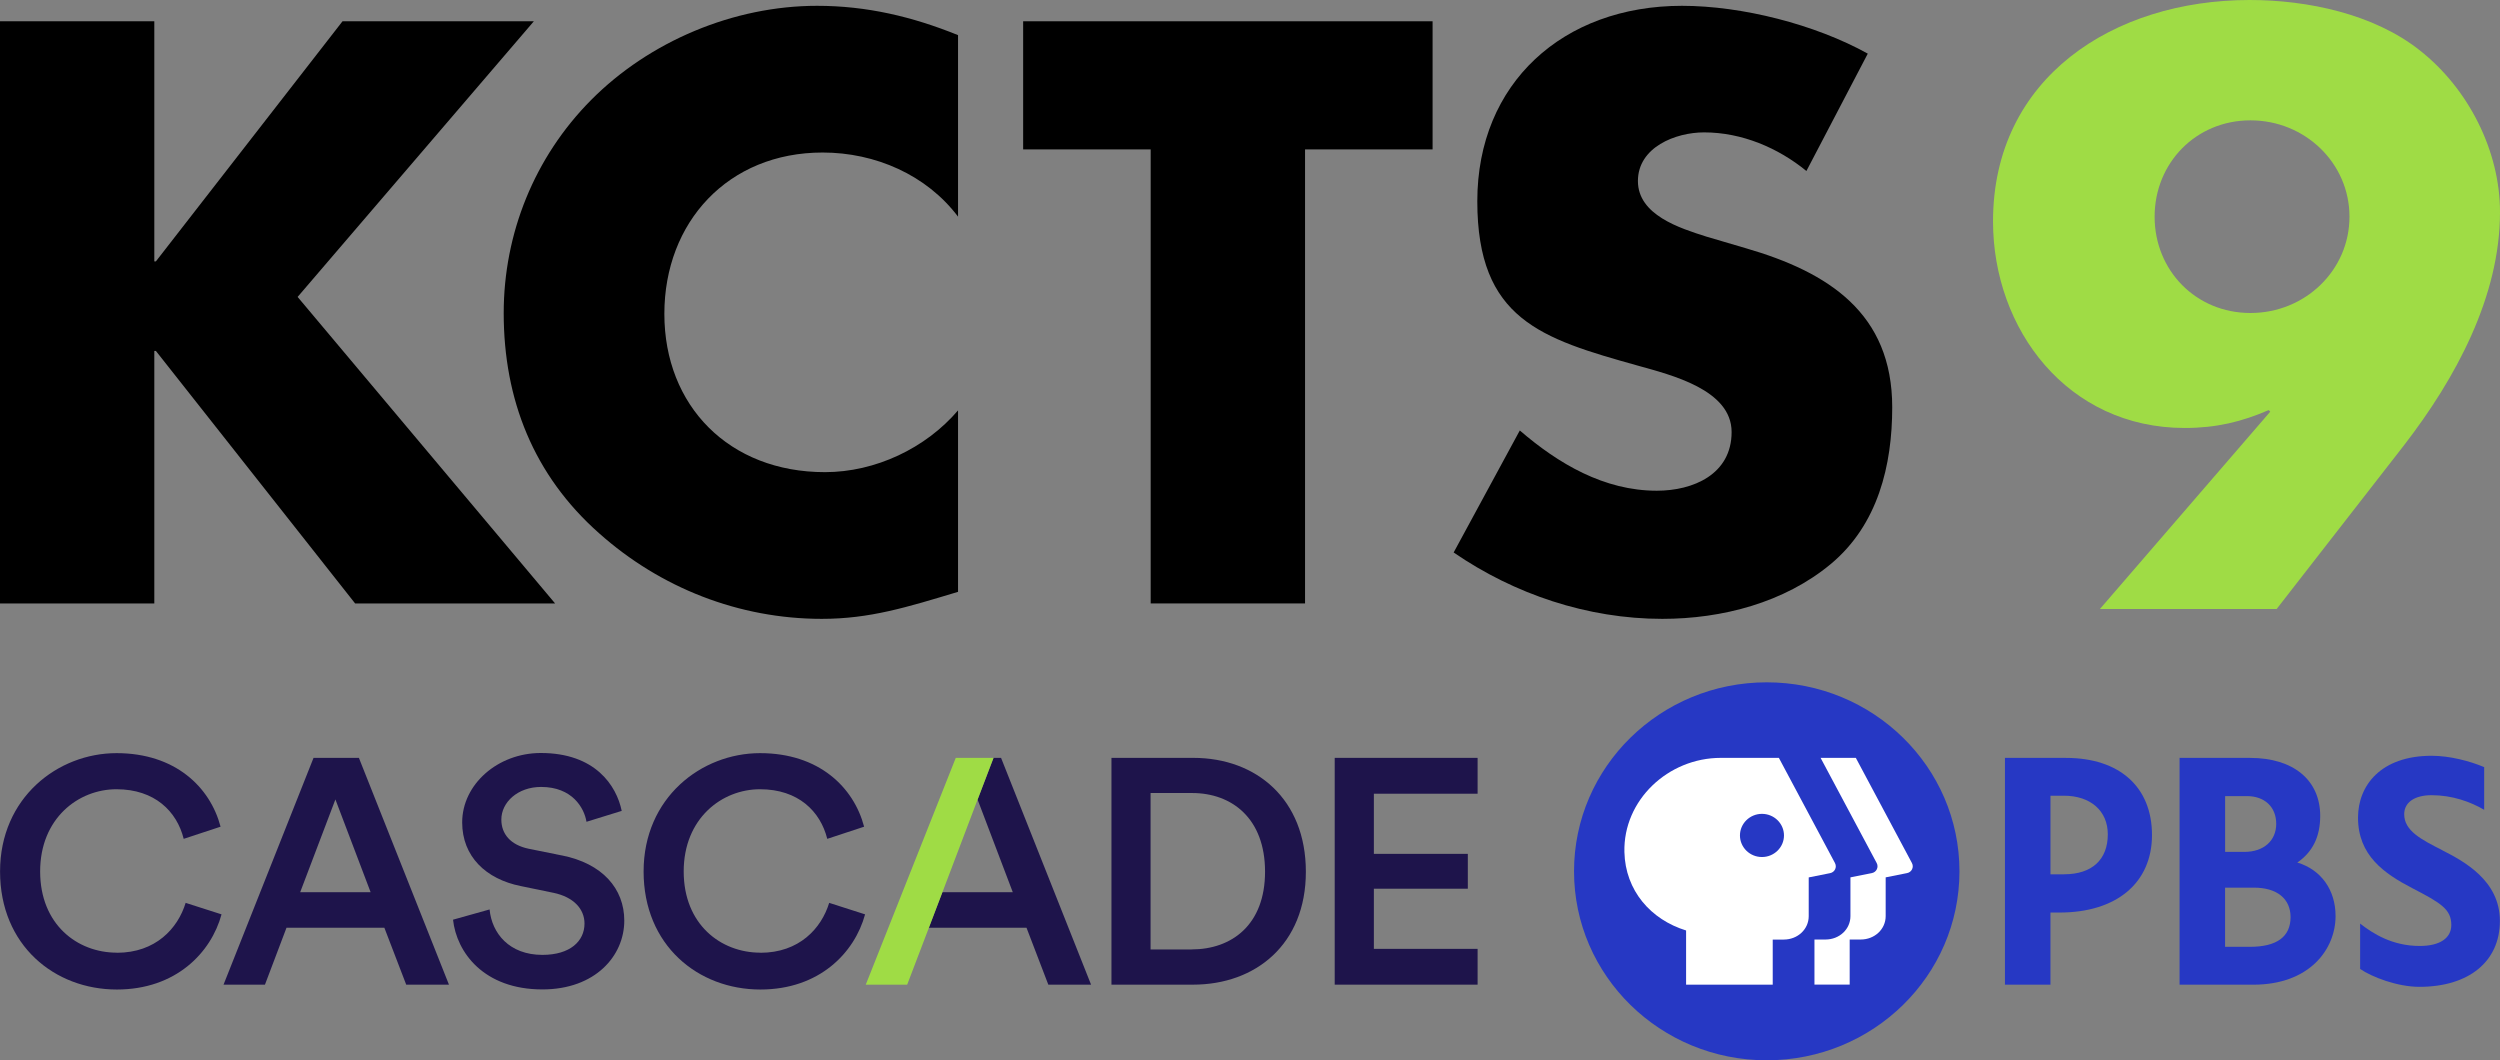<?xml version="1.0" encoding="UTF-8" standalone="no"?>
<svg
   width="499.861"
   height="211.999"
   viewBox="0 0 499.861 211.999"
   fill="none"
   version="1.1"
   id="svg19"
   xmlns="http://www.w3.org/2000/svg"
   xmlns:svg="http://www.w3.org/2000/svg">
  <rect x="0" y="0" width="499.861" height="211.999" fill="#808080" stroke="none"/>
  <defs
     id="defs19" />
  <path
     d="m 488.333,169.997 c -4.218,-2.139 -7.626,-3.885 -7.626,-7.198 0,-2.349 2.047,-3.805 5.487,-3.805 4.095,0 7.719,1.295 10.503,2.921 v -8.533 c -2.917,-1.235 -6.92,-2.269 -10.503,-2.269 -10.165,0 -14.721,5.943 -14.721,12.368 0,7.539 5.18,11.163 10.892,14.124 5.631,2.921 7.76,4.187 7.76,7.339 0,2.671 -2.354,4.196 -6.316,4.196 -5.487,0 -9.387,-2.489 -11.915,-4.477 v 9.075 c 2.374,1.626 7.462,3.574 11.854,3.574 9.868,0 16.092,-5.05 16.092,-13.181 0,-8.131 -7.309,-11.976 -11.517,-14.124 z"
     fill="white"
     id="path1"
     style="fill:#2638c4;fill-opacity:1;stroke-width:5.863" />
  <path
     d="m 413.07,151.537 h -12.193 v 45.345 h 9.101 V 182.457 h 1.832 c 11.393,0 18.468,-5.943 18.468,-15.5 0,-9.557 -6.439,-15.419 -17.208,-15.419 z m -0.348,23.28 h -2.743 v -15.721 h 2.672 c 5.343,0 8.793,3.032 8.793,7.72 0,5.08 -3.184,7.991 -8.722,7.991 z"
     fill="white"
     id="path2"
     style="fill:#2638c4;fill-opacity:1;stroke-width:5.863" />
  <path
     d="m 459.326,172.468 c 3.081,-2.118 4.586,-5.18 4.586,-9.326 0,-7.157 -5.364,-11.604 -14.004,-11.604 h -14.117 v 45.345 h 14.741 c 11.301,0 16.451,-7.118 16.451,-13.733 0,-5.23 -2.917,-9.276 -7.657,-10.692 z m -14.435,-13.291 h 4.361 c 3.562,0 5.865,2.179 5.865,5.542 0,3.363 -2.488,5.611 -6.347,5.611 h -3.87 v -11.153 z m 4.924,30.137 h -4.924 v -11.836 h 5.764 c 4.586,0 7.329,2.199 7.329,5.883 0,3.945 -2.743,5.953 -8.169,5.953 z"
     fill="white"
     id="path3"
     style="fill:#2638c4;fill-opacity:1;stroke-width:5.863" />
  <path
     d="m 391.783,174.213 c 0,20.871 -17.249,37.786 -38.532,37.786 -21.282,0 -38.532,-16.915 -38.532,-37.786 0,-20.87 17.249,-37.786 38.532,-37.786 21.282,0 38.532,16.916 38.532,37.786 z"
     fill="white"
     id="path4"
     style="fill:#2638c4;fill-opacity:1;stroke-width:5.863" />
  <path
     d="m 382.282,172.563 -11.22,-21.031 h -7.043 l 11.219,21.031 c 0.44,0.823 -0.051,1.827 -0.972,2.007 l -4.279,0.854 v 7.75 c 0,2.6 -2.18,4.678 -5.006,4.678 h -2.19 v 9.015 h 7.043 v -9.015 h 2.191 c 2.825,0 5.006,-2.078 5.006,-4.678 v -7.75 l 4.279,-0.854 c 0.932,-0.181 1.413,-1.194 0.973,-2.007 z"
     fill="#2638c4"
     id="path5"
     style="display:inline;fill:#ffffff;fill-opacity:1;stroke-width:5.863" />
  <path
     d="M 366.894,172.563 355.675,151.531 h -11.609 c -10.554,0 -19.522,8.473 -19.276,18.823 0.184,7.72 5.272,13.512 12.335,15.69 v 10.832 h 17.321 v -9.015 h 2.191 c 2.825,0 5.006,-2.078 5.006,-4.678 v -7.75 l 4.279,-0.854 c 0.932,-0.181 1.413,-1.194 0.973,-2.007 z m -14.598,-1.205 c -2.437,0 -4.402,-1.938 -4.402,-4.317 0,-2.379 1.976,-4.316 4.402,-4.316 2.426,0 4.402,1.937 4.402,4.316 0,2.379 -1.976,4.317 -4.402,4.317 z"
     fill="#2638c4"
     id="path6"
     style="display:inline;fill:#ffffff;fill-opacity:1;stroke-width:5.863" />
  <path
     d="m 23.351,190.481 c -7.893,0 -15.325,-5.632 -15.325,-16.243 0,-10.611 7.626,-16.433 15.263,-16.433 7.637,0 12.069,4.417 13.441,9.918 l 7.371,-2.43 c -2.088,-7.931 -9.07,-14.707 -20.801,-14.707 -11.731,0 -23.289,8.894 -23.289,23.661 0,14.768 10.892,23.601 23.35,23.601 11.803,0 18.846,-7.358 20.934,-15.028 l -7.176,-2.299 c -1.566,5.12 -5.999,9.979 -13.758,9.979 z"
     fill="white"
     id="path7"
     style="fill:#1e144b;fill-opacity:1;stroke-width:5.863" />
  <path
     d="m 62.69,151.531 -17.996,45.345 h 8.281 l 4.31,-11.384 h 19.563 l 4.371,11.384 h 8.548 L 71.76,151.531 Z m -2.672,26.864 7.043,-18.552 7.043,18.552 z"
     fill="white"
     id="path8"
     style="fill:#1e144b;fill-opacity:1;stroke-width:5.863" />
  <path
     d="m 112.31,171.037 -6.654,-1.346 c -3.583,-0.763 -5.416,-2.941 -5.416,-5.822 0,-3.453 3.266,-6.525 7.954,-6.525 6.193,0 8.609,4.156 9.07,6.967 l 7.043,-2.179 c -1.044,-5.049 -5.282,-11.575 -16.174,-11.575 -8.609,0 -15.724,6.264 -15.724,13.883 0,6.776 4.699,11.324 11.742,12.73 l 6.521,1.345 c 3.982,0.833 6.194,3.202 6.194,6.144 0,3.514 -2.866,6.264 -8.415,6.264 -6.654,0 -10.114,-4.347 -10.564,-9.085 l -7.309,2.048 c 0.716,6.525 6.131,13.944 17.873,13.944 10.564,0 16.369,-6.716 16.369,-13.753 0,-6.395 -4.371,-11.444 -12.52,-13.05 z"
     fill="white"
     id="path9"
     style="fill:#1e144b;fill-opacity:1;stroke-width:5.863" />
  <path
     d="m 152.026,190.481 c -7.893,0 -15.325,-5.632 -15.325,-16.243 0,-10.611 7.627,-16.433 15.263,-16.433 7.637,0 12.069,4.417 13.441,9.918 l 7.37,-2.43 c -2.088,-7.931 -9.07,-14.707 -20.801,-14.707 -11.732,0 -23.289,8.894 -23.289,23.661 0,14.768 10.892,23.601 23.35,23.601 11.803,0 18.846,-7.358 20.934,-15.028 l -7.176,-2.299 c -1.566,5.12 -5.998,9.979 -13.758,9.979 z"
     fill="white"
     id="path10"
     style="fill:#1e144b;fill-opacity:1;stroke-width:5.863" />
  <path
     d="M 238.599,151.531 H 222.23 v 45.345 h 16.308 c 12.52,0 22.562,-8.061 22.562,-22.577 0,-14.516 -9.909,-22.768 -22.5,-22.768 z m -0.328,38.308 h -8.22 v -31.28 h 8.282 c 8.025,0 14.607,5.12 14.607,15.731 0,10.611 -6.654,15.54 -14.68,15.54 z"
     fill="white"
     id="path11"
     style="fill:#1e144b;fill-opacity:1;stroke-width:5.863" />
  <path
     d="m 295.437,158.699 v -7.168 h -28.571 v 45.345 h 28.571 V 189.719 H 274.697 v -12.027 h 18.785 v -6.967 H 274.697 v -12.026 z"
     fill="white"
     id="path12"
     style="fill:#1e144b;fill-opacity:1;stroke-width:5.863" />
  <path
     d="m 198.652,151.531 -3.184,8.342 7.033,18.522 h -14.086 l -2.703,7.097 h 19.532 l 4.361,11.384 h 8.548 l -17.996,-45.345 z"
     fill="white"
     id="path13"
     style="fill:#1e144b;fill-opacity:1;stroke-width:5.863" />
  <path
     d="m 191.102,151.531 -17.997,45.345 h 8.282 l 4.34,-11.384 2.764,-7.248 6.982,-18.401 3.174,-8.312 z"
     fill="#9fdc45"
     id="path14"
     style="stroke-width:5.863" />
  <path
     d="m 31.171,52.26 h -0.317 V 4.254 H 0 V 120.654 H 30.854 V 70.169 h 0.317 L 71.003,120.654 H 110.988 L 59.507,59.367 106.74,4.254 H 68.485 Z"
     fill="white"
     id="path15"
     style="fill:#000000;stroke-width:5.863" />
  <path
     d="m 191.554,7.025 c -9.132,-3.704 -18.263,-5.863 -28.182,-5.863 -16.686,0 -33.536,7.097 -45.185,18.833 -11.332,11.424 -17.474,26.703 -17.474,42.605 0,17.297 5.978,32.416 19.05,44 12.285,10.962 28.018,17.136 44.551,17.136 9.602,0 17.003,-2.319 27.24,-5.401 V 82.055 c -6.46,7.57 -16.533,12.348 -26.606,12.348 -19.204,0 -32.113,-13.281 -32.113,-31.642 0,-18.361 12.745,-32.265 31.642,-32.265 10.544,0 20.781,4.477 27.077,12.82 z"
     fill="white"
     id="path16"
     style="fill:#000000;stroke-width:5.863" />
  <path
     d="m 260.937,29.873 h 25.5 V 4.254 h -81.864 V 29.873 h 25.5 v 90.781 h 30.864 z"
     fill="white"
     id="path17"
     style="fill:#000000;stroke-width:5.863" />
  <path
     d="M 373.456,10.729 C 362.912,4.867 348.273,1.162 336.306,1.162 c -23.77,0 -40.927,15.44 -40.927,39.061 0,23.621 12.755,27.476 32.113,32.887 6.613,1.857 18.734,4.789 18.734,13.271 0,8.483 -7.719,11.735 -14.956,11.735 -10.544,0 -19.675,-5.4 -27.394,-12.047 L 290.65,110.465 c 12.12,8.332 26.759,13.271 41.715,13.271 11.967,0 24.394,-3.242 33.69,-10.963 9.449,-7.87 12.285,-19.756 12.285,-31.341 0,-18.833 -12.755,-27.014 -29.278,-31.803 l -7.872,-2.319 c -5.353,-1.697 -13.697,-4.327 -13.697,-11.113 0,-6.786 7.555,-9.728 13.226,-9.728 7.555,0 14.803,3.092 20.463,7.72 l 12.274,-23.471 z"
     fill="white"
     id="path18"
     style="fill:#000000;stroke-width:5.863" />
  <path
     d="m 419.87,121.761 34.058,-39.453 -0.318,-0.311 c -5.385,2.329 -10.452,3.573 -16.788,3.573 -23.442,0 -38.327,-19.726 -38.327,-41.31 C 398.496,15.53 422.573,0 449.813,0 c 11.557,0 24.865,2.791 34.048,10.099 9.663,7.609 16,20.037 16,32.305 0,16.925 -8.865,33.238 -19.164,46.59 L 455.198,121.771 H 419.881 Z M 430.803,43.327 c 0,10.721 8.23,19.255 19.163,19.255 10.933,0 19.799,-8.543 19.799,-19.255 0,-10.711 -8.875,-19.264 -19.799,-19.264 -10.923,0 -19.163,8.543 -19.163,19.264 z"
     fill="#9fdc45"
     id="path19"
     style="stroke-width:5.863" />
</svg>
